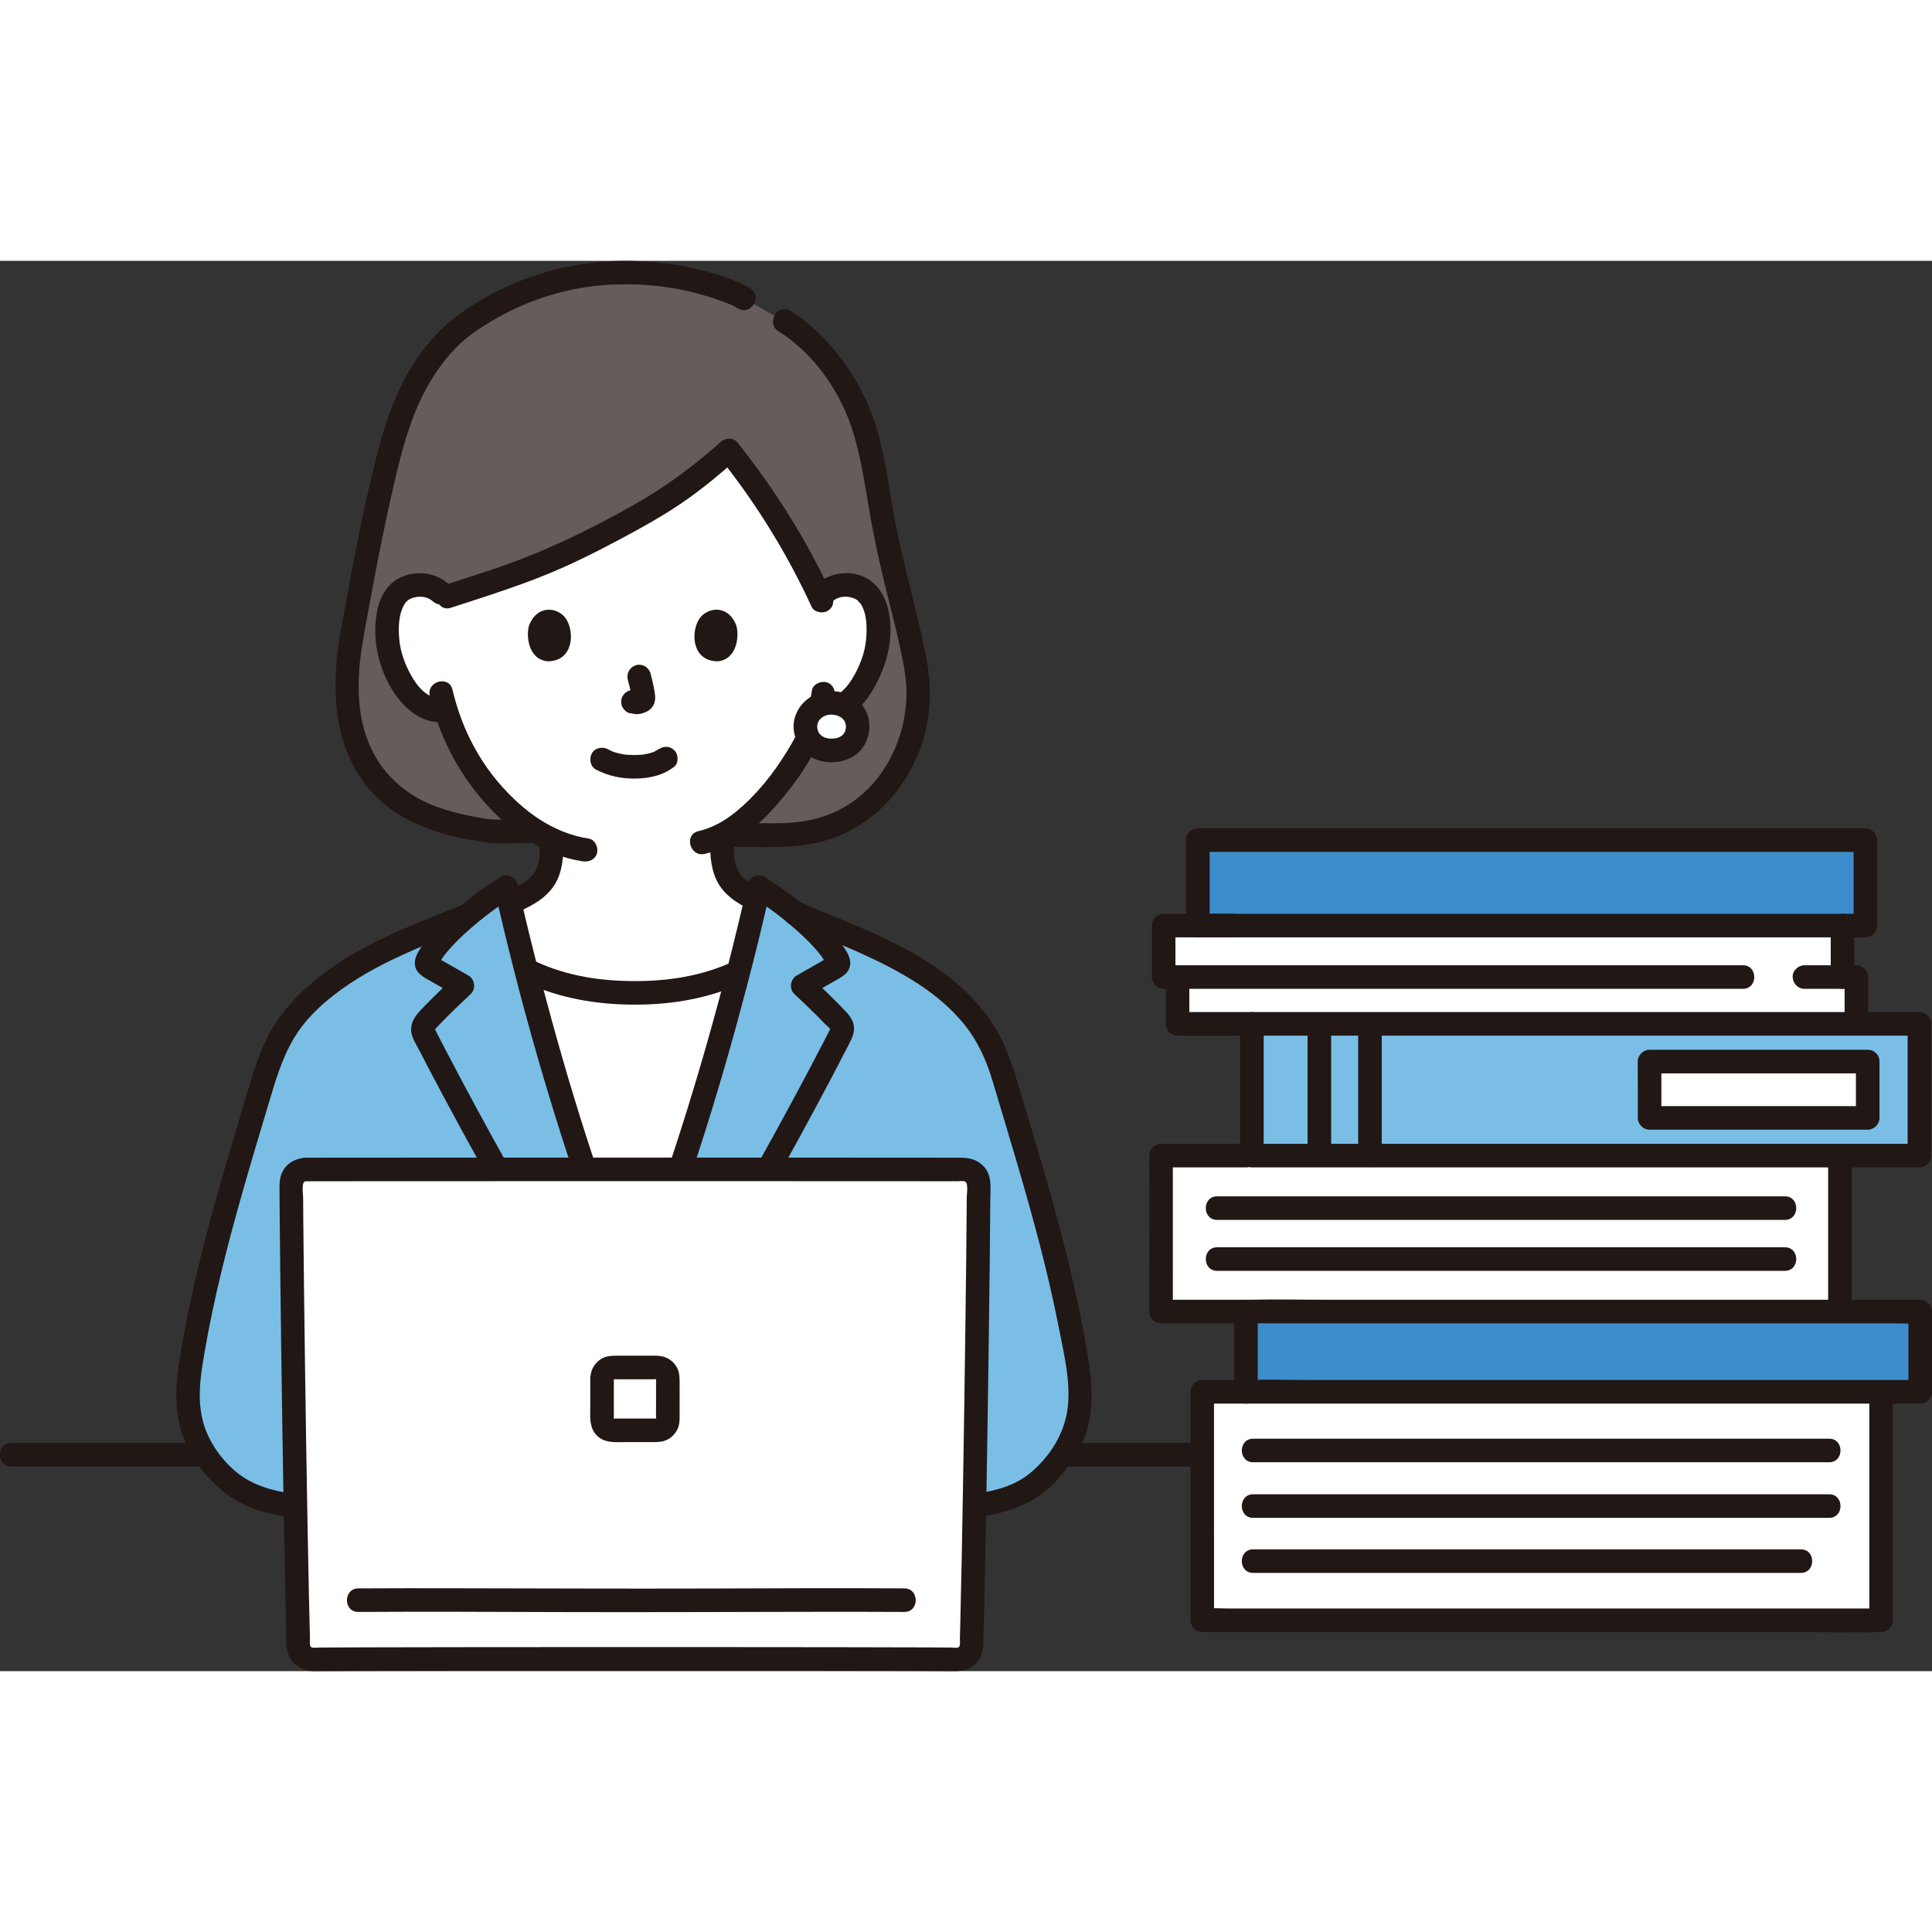 <?xml version="1.0" encoding="UTF-8"?><svg id="b" xmlns="http://www.w3.org/2000/svg" width="500" height="500" viewBox="0 0 393.505 287.248"><rect x="0" y="0" width="393.505" height="287.248" fill="#333333" stroke="none"/><defs><style>.f{fill:#7abee6;}.f,.g,.h,.i,.j{stroke-width:0px;}.g{fill:#fff;}.h{fill:#3d8dcc;}.i{fill:#211715;}.j{fill:#645d5c;}</style></defs><g id="c"><g id="d"><path class="i" d="m257.348,240.755c-5.573,0-11.145,0-16.718,0-8.044,0-16.089,0-24.133,0-9.775,0-19.549,0-29.324,0-10.91,0-21.821,0-32.731,0-11.281,0-22.562,0-33.843,0-11.07,0-22.14,0-33.21,0-10.092,0-20.184,0-30.276,0-8.522,0-17.045,0-25.567,0-6.208,0-12.415,0-18.623,0-3.262,0-6.523,0-9.785,0-.274,0-.547,0-.821,0-3.089,0-3.094,4.8,0,4.8,2.435,0,4.87,0,7.304,0,5.575,0,11.15,0,16.725,0,7.995,0,15.989,0,23.984,0,9.805,0,19.61,0,29.414,0,10.859,0,21.718,0,32.577,0,11.328,0,22.656,0,33.984,0,11.028,0,22.056,0,33.084,0,10.144,0,20.288,0,30.432,0,8.501,0,17.003,0,25.504,0,6.233,0,12.466,0,18.699,0,1.108,0,2.215,0,3.323,0,3.089,0,3.094-4.8,0-4.8h0Z"/><path class="g" d="m150.006,144.855l.357.094c-3.055,11.829-6.527,23.768-10.169,34.958-4.034,12.39-5.361,16.603-10.527,29.342h-1.668c-5.165-12.739-6.493-16.951-10.527-29.342-3.651-11.19-7.114-23.13-10.169-34.958l.349-.094c6.57,3.055,13.862,4.434,21.172,4.238,7.318.196,14.611-1.183,21.181-4.238Z"/><path class="j" d="m186.599,83.164c1.026,6.005.184,13.414-3.598,20.09-5.12,9.038-14.054,14.265-26.435,13.699h-6.963l-42.167-.756h-7.011c-13.075-1.559-21.745-5.763-26.384-14.549-4.051-7.673-3.898-16.379-2.426-25.042,1.711-9.587,3.873-21.128,6.058-30.614,3.344-14.514,6.276-22.206,13.409-29.912,6.37-6.19,19.716-13.685,35.844-13.685,9.837,0,16.762,1.816,23.411,4.552l1.208.694s2.229,1.282,5.525,3.176c8.698,4.009,14.356,12.731,17.085,18.38,3.644,7.555,4.568,18.743,6.403,27.472,2.183,10.362,4.467,17.454,6.041,26.184v.312Z"/><path class="g" d="m112.347,119.885c.045-.804.057-1.389.064-1.961-4.753-2.194-9.137-5.849-12.969-10.435-4.507-5.395-7.155-11.188-8.671-16.084-1.999.462-4.138-.288-5.567-1.458-3.298-2.699-4.667-6.463-5.502-8.923-1.179-3.474-1.254-9.089.503-12.136.589-1.021,1.956-2.759,5.171-2.873,1.789-.063,3.943.628,5.23,2.526.38-.123.599-.195.599-.195l4.481-1.465c7.937-2.573,14.096-4.506,22.883-8.928,16.123-8.114,20.969-11.432,29.893-19.321,6.493,8.13,13.243,18.796,17.271,27.029,0,0,.885,1.928,1.352,2.946,1.28-1.949,3.462-2.656,5.27-2.593,3.215.113,4.582,1.852,5.171,2.873,1.757,3.047,1.683,8.662.503,12.136-.835,2.46-2.203,6.224-5.502,8.923-1.359,1.112-3.359,1.845-5.272,1.522l-.363-.061c-.625,1.822-1.406,3.442-1.669,4.242-1.341,3.639-8.812,16.494-18.226,21.312,0,1.21-.002,2.03.129,3.925.083,1.072.166,2.228.564,3.272.527,1.368,1.248,2.561,2.394,3.494,1.473,1.186,2.977,1.992,4.615,2.711-1.071,4.671-2.217,9.373-3.429,14.078-6.787,3.345-14.402,4.86-22.034,4.655-7.955.214-15.89-1.441-22.889-5.091-1.114-4.346-2.173-8.689-3.17-13.007,2.27-.898,4.214-1.806,6.145-3.344,1.15-.94,1.87-2.13,2.4-3.5.4-1.04.48-2.2.56-3.27.027-.371.048-.7.065-1Z"/><path class="i" d="m121.4,103.619c2.456,1.297,5.1,1.85,7.878,1.832,2.88-.019,5.731-.611,8.03-2.403.995-.775.875-2.591,0-3.394-1.055-.969-2.332-.827-3.394,0,.812-.633-.147.061-.412.2-.212.111-.779.266-.077.06-.221.065-.434.167-.654.238-.599.193-1.211.316-1.831.418.347-.057.188-.025-.066,0-.18.018-.36.033-.54.044-.433.028-.868.039-1.302.036-.389-.002-.777-.016-1.165-.042-.178-.012-.356-.026-.534-.044-.101-.01-.753-.131-.15-.013-.576-.112-1.147-.211-1.711-.38-.24-.072-.473-.158-.71-.239-.574-.196.449.221-.07-.024-.293-.138-.583-.283-.87-.434-1.11-.586-2.66-.318-3.284.861-.586,1.109-.324,2.658.861,3.284h0Z"/><path class="i" d="m127.872,85.3c.335,1.276.656,2.571.847,3.877l-.086-.638c.023.179.033.355.015.535l.086-.638c-.013.083-.031.161-.059.241l.242-.573c-.025.056-.051.104-.085.155l.375-.486c-.04.048-.078.086-.127.125l.486-.375c-.098.063-.201.114-.307.163l.573-.242c-.169.071-.337.122-.518.151l.638-.086c-.163.019-.323.018-.486,0l.638.086c-.183-.026-.363-.07-.546-.095-.319-.1-.638-.114-.957-.043-.319.014-.617.109-.892.285-.498.291-.973.862-1.103,1.434-.14.614-.11,1.304.242,1.849.312.484.835,1.022,1.434,1.103.453.061.894.175,1.355.196.727.032,1.396-.194,2.044-.493.809-.373,1.443-1.123,1.658-1.993.183-.74.107-1.358-.019-2.1-.211-1.249-.5-2.487-.821-3.712-.152-.579-.588-1.133-1.103-1.434s-1.273-.429-1.849-.242c-1.25.404-2.018,1.651-1.676,2.952h0Z"/><path class="i" d="m107.771,74.212c-.647,2.104-.225,6.944,3.76,7.356,5.268-.032,5.548-5.883,3.775-8.634-1.452-2.253-5.721-3.189-7.535,1.279Z"/><path class="i" d="m149.957,74.212c.648,2.104.226,6.944-3.76,7.355-5.268-.032-5.549-5.883-3.775-8.634,1.452-2.252,5.721-3.189,7.535,1.279Z"/><path class="i" d="m69.3,75.968c-1.829,10.93-1.583,22.786,5.923,31.665,6.022,7.123,15.486,9.719,24.381,10.862,2.564.33,5.248.102,7.831.102,3.089,0,3.094-4.8,0-4.8-2.212,0-4.429.049-6.64,0-1.682-.037-3.396-.418-5.041-.745-2.174-.432-4.327-.985-6.42-1.719-7.605-2.669-13.097-8.188-15.22-16.045-1.587-5.875-1.18-12.105-.187-18.045.214-1.277-.336-2.584-1.676-2.952-1.15-.316-2.737.391-2.952,1.676h0Z"/><path class="i" d="m152.756,5.568c-3.093-1.778-6.684-2.866-10.132-3.738-4.512-1.142-9.181-1.701-13.83-1.813-9.655-.233-19.204,1.936-27.818,6.304-3.429,1.738-6.67,3.839-9.626,6.299-2.638,2.196-4.821,4.916-6.728,7.76-4.415,6.585-6.693,14.338-8.551,21.965-2.706,11.106-4.761,22.374-6.77,33.623-.228,1.275.346,2.587,1.676,2.952,1.161.319,2.723-.393,2.952-1.676,1.719-9.625,3.505-19.245,5.643-28.787,1.722-7.683,3.505-15.65,7.337-22.604,1.566-2.841,3.438-5.48,5.653-7.841,2.166-2.309,4.775-4.072,7.493-5.702,7.287-4.371,15.691-7.013,24.185-7.447,5.173-.264,10.435.096,15.497,1.213,2.162.477,4.292,1.091,6.383,1.819.987.344,1.963.719,2.935,1.102.678.267.241.113.112.044.156.085.309.177.462.266l.704.405c2.683,1.542,5.103-2.604,2.423-4.145h0Z"/><path class="i" d="m184.285,83.802c1.384,8.449-1.465,17.719-7.531,23.788-2.526,2.527-5.619,4.443-9.012,5.567-3.698,1.225-7.41,1.462-11.277,1.396-2.286-.039-4.575,0-6.861,0-3.089,0-3.094,4.8,0,4.8,6.376,0,12.929.495,19.091-1.462,8.778-2.788,15.267-9.568,18.547-18.075,2.118-5.492,2.622-11.5,1.673-17.29-.21-1.28-1.798-1.993-2.952-1.676-1.36.374-1.887,1.668-1.676,2.952h0Z"/><path class="i" d="m158.569,14.34c7.404,4.62,12.923,12.78,15.362,21.086,1.464,4.988,2.24,10.154,3.101,15.271.902,5.359,2.06,10.651,3.364,15.927,1.385,5.603,2.853,11.184,3.888,16.866.232,1.276,1.782,1.998,2.952,1.676,1.342-.369,1.909-1.673,1.676-2.952-1.946-10.689-5.255-21.069-7.082-31.788-.896-5.259-1.662-10.566-3.109-15.71-1.243-4.42-3.182-8.553-5.709-12.381-3.166-4.795-7.122-9.083-12.021-12.14-2.628-1.64-5.041,2.511-2.423,4.145h0Z"/><path class="i" d="m165.375,87.508c-.238,1.754-.815,3.421-1.477,5.056-.251.619-.522,1.231-.768,1.852-.09.227-.534,1.334-.216.606-.738,1.689-1.648,3.303-2.612,4.872-2.81,4.577-6.22,8.878-10.387,12.295-2.271,1.862-4.832,3.312-7.662,3.97-3.007.7-1.734,5.329,1.276,4.629,6.008-1.398,11.022-5.751,14.956-10.312,3.253-3.771,6.276-8.008,8.36-12.553,1.316-2.87,2.733-6.006,3.158-9.141.174-1.283-.309-2.577-1.676-2.952-1.119-.307-2.777.383-2.952,1.676h0Z"/><path class="i" d="m87.537,88.629c1.838,7.893,5.579,15.263,10.905,21.373,5.227,5.998,12.175,11.095,20.206,12.3,1.28.192,2.58-.321,2.952-1.676.311-1.133-.387-2.759-1.676-2.952-7.313-1.097-13.329-5.606-18.088-11.066-4.787-5.493-8.023-12.179-9.67-19.255-.7-3.007-5.33-1.734-4.629,1.276h0Z"/><path class="i" d="m91.557,65.959c-2.761-2.464-6.723-3.038-10.076-1.426-2.426,1.166-3.866,3.531-4.498,6.076-1.441,5.802.006,12.436,3.304,17.379,2.263,3.391,5.841,6.444,10.189,5.88,1.285-.167,2.4-.984,2.4-2.4,0-1.167-1.106-2.568-2.4-2.4-3.206.416-5.37-2.167-6.79-4.73-1.198-2.162-2.125-4.675-2.351-7.146s-.199-5.313,1.177-7.466c.093-.133.068-.107-.074.079.07-.087.143-.172.22-.253.061-.06.545-.511.36-.369.427-.327.902-.521,1.42-.645,1.3-.312,2.713-.088,3.726.815,2.299,2.051,5.705-1.332,3.394-3.394h0Z"/><path class="i" d="m169.566,69.353c1.013-.904,2.426-1.125,3.726-.815.515.122.997.321,1.42.645-.134-.103.766.913.453.464,1.465,2.104,1.454,5.098,1.23,7.545-.221,2.417-1.116,4.866-2.268,6.992-1.417,2.615-3.604,5.308-6.873,4.884-1.288-.167-2.4,1.223-2.4,2.4,0,1.436,1.109,2.232,2.4,2.4,7.094.921,11.411-6.78,13.184-12.501,1.577-5.089,1.564-12.963-3.303-16.329-3.337-2.308-8.028-1.698-10.963.921-2.31,2.061,1.095,5.446,3.394,3.394h0Z"/><path class="i" d="m104.55,133.018c3.156-1.313,6.5-2.918,8.386-5.911,1.73-2.745,1.834-6.042,1.876-9.193.017-1.256-1.116-2.458-2.4-2.4-1.315.059-2.382,1.054-2.4,2.4-.015,1.136-.072,2.27-.163,3.402-.015.183-.03.366-.048.549-.019.186-.067.488-.01.137-.06.368-.132.734-.24,1.091-.043.142-.094.282-.144.422-.217.609.13-.225-.04.096-.159.301-.296.608-.471.901-.069.115-.14.229-.215.341-.117.176-.253.342-.041.083-.215.264-.448.514-.698.745-.103.095-.211.183-.317.275.303-.263-.072.052-.138.099-.293.213-.592.417-.897.612-.564.361-1.149.689-1.746.992-.315.159-.633.311-.954.457-.13.059-.26.117-.39.175-.037.016-.687.29-.225.098-1.154.48-2.11,1.611-1.676,2.952.359,1.11,1.711,2.193,2.952,1.676h0Z"/><path class="i" d="m144.595,116.993c0,3.049.013,6.23,1.302,9.044,1.394,3.045,4.324,4.913,7.273,6.256,1.14.519,2.636.364,3.284-.861.556-1.053.359-2.728-.861-3.284-1.273-.58-2.505-1.241-3.639-2.065-.096-.07-.417-.333-.174-.129-.133-.112-.265-.225-.391-.345-.222-.21-.429-.435-.622-.672.212.26.077.095-.04-.082-.074-.112-.146-.225-.214-.341-.175-.293-.312-.599-.47-.9-.163-.311.11.34,0,.002-.06-.185-.135-.364-.19-.551-.102-.346-.166-.699-.229-1.053-.027-.173-.025-.158.007.045l-.025-.237c-.012-.157-.029-.314-.042-.471-.033-.392-.059-.784-.083-1.177-.063-1.06-.083-2.118-.083-3.179,0-1.255-1.104-2.458-2.4-2.4s-2.4,1.055-2.4,2.4h0Z"/><path class="i" d="m106.847,146.924c7.132,3.275,14.58,4.557,22.388,4.572s15.272-1.304,22.388-4.572c1.178-.541,1.469-2.243.861-3.284-.707-1.209-2.101-1.404-3.284-.861-6.324,2.905-13.059,3.93-19.965,3.917s-13.628-1.006-19.965-3.917c-1.177-.541-2.584-.334-3.284.861-.605,1.034-.322,2.74.861,3.284h0Z"/><path class="g" d="m169.375,90.026c-3.145,0-5.318,2.212-5.318,4.8,0,2.896,2.22,4.89,5.319,4.89,3.218,0,5.319-2.013,5.319-4.89,0-2.606-2.185-4.8-5.319-4.8Z"/><path class="i" d="m169.375,87.626c-3.294.04-6.232,1.878-7.364,5.02-1.072,2.977.229,6.325,2.729,8.108,2.458,1.753,6.05,1.759,8.675.396,2.809-1.46,4.049-4.667,3.535-7.691-.611-3.594-4.125-5.792-7.575-5.834-1.256-.015-2.458,1.115-2.4,2.4.059,1.313,1.054,2.384,2.4,2.4.16.002.319.015.478.017.419.007-.122.001-.176-.035.162.108.532.1.731.156.14.039.275.09.414.134.382.121-.15-.043-.179-.08.124.152.546.285.724.403.057.038.441.286.083.052-.342-.224-.001.013.062.072.154.143.287.352.449.48-.394-.312-.235-.341-.105-.118.054.093.117.182.17.276.052.092.091.2.149.287.079.168.042.076-.112-.277.032.081.061.162.088.244.062.189.067.466.159.633-.018-.032-.05-.635-.034-.245.005.134.017.267.017.401,0,.093-.002.187-.007.28-.012.243-.153.528.032-.095-.068.229-.088.474-.158.704-.029.096-.09.206-.102.303.061-.478.2-.409.066-.168-.101.182-.205.359-.313.538-.14.231-.272.152.115-.14-.056.042-.113.131-.164.186-.085.091-.174.178-.266.262-.221.2-.341.131.095-.059-.187.081-.36.241-.544.339-.11.059-.253.102-.355.173.039-.027.565-.2.198-.094-.223.065-.441.14-.668.191-.121.027-.317.026-.426.079l.344-.048c-.1.011-.201.019-.302.025-.257.016-.516.019-.773.008-.1-.004-.2-.016-.301-.02-.533-.022.571.114.056.008-.232-.047-.461-.097-.687-.166-.088-.027-.174-.061-.262-.087-.401-.121.533.27-.044-.026-.196-.1-.377-.22-.563-.335-.184-.115-.116-.218.177.143-.075-.093-.199-.17-.287-.255-.092-.089-.489-.575-.236-.23.257.35.006-.003-.035-.066-.07-.107-.135-.217-.195-.329-.124-.231-.091-.46.024.106-.016-.078-.064-.168-.09-.245-.071-.212-.115-.429-.167-.646-.117-.487.027.599.014.09-.002-.094-.012-.189-.015-.283-.003-.137-.002-.274.006-.41.019-.332.16-.313-.025.115.095-.219.13-.522.2-.753.109-.36-.068.184-.095.214.101-.115.161-.323.242-.457.045-.074.095-.144.14-.218.228-.375-.405.419-.014.023.143-.146.425-.334.521-.508l-.275.208c.072-.054.146-.107.221-.157.114-.076.231-.148.351-.215.099-.055.217-.096.309-.16.166-.078.083-.044-.25.1.089-.035.179-.069.27-.099.282-.096.57-.157.861-.219.351-.075-.115.104-.18.023.031.038.564-.03.636-.031,1.255-.015,2.459-1.093,2.4-2.4-.058-1.287-1.055-2.416-2.4-2.4Z"/><path class="f" d="m63.374,253.668c-5.747,0-10.691-1.495-13.771-3.116-3.299-1.736-5.782-4.683-7.949-7.77-3.123-4.45-3.925-10.461-3.135-15.886,3.028-20.78,9.329-40.578,15.309-60.673,1.01-3.394,2.043-5.98,3.915-8.964l.161-.335c7.457-11.632,21.273-17.216,37.379-23.618,2.754-2.298,5.63-4.35,7.803-5.742,3.875,17.207,8.938,35.607,14.386,52.338,4.037,12.396,5.366,16.603,10.529,29.346h1.666c5.164-12.743,6.493-16.95,10.529-29.346,5.448-16.731,10.511-35.131,14.386-52.338,2.033,1.302,4.68,3.181,7.268,5.3,16.583,6.59,30.865,12.161,38.493,24.059l.161.335c1.871,2.984,2.904,5.57,3.915,8.964,5.981,20.094,12.282,39.893,15.309,60.673.79,5.424-.011,11.436-3.135,15.886-2.167,3.087-4.651,6.035-7.949,7.77-3.081,1.621-8.025,3.116-13.771,3.116H63.374Z"/><path class="i" d="m117.32,208.587c-9.214-15.973-18.322-32.018-26.828-48.382-.557-1.071-1.11-2.143-1.661-3.217-.044-.087-.421-.909-.329-.471.037.175-.493.632.239-.153.433-.465.871-.926,1.314-1.382,1.884-1.942,3.847-3.805,5.82-5.656,1.124-1.055.825-3.021-.486-3.769-1.188-.678-2.377-1.357-3.565-2.035-.559-.319-1.118-.638-1.678-.958-.28-.16-.559-.319-.839-.479-.14-.08-.28-.16-.419-.239-.307-.199-.287-.15.062.145l.328,1.211c-.024.556.227-.261.352-.469.2-.333.416-.656.639-.974.439-.622.933-1.2,1.441-1.766,1.281-1.429,2.68-2.752,4.126-4.013,2.658-2.319,5.495-4.433,8.461-6.342l-3.526-1.434c5.046,22.361,11.39,44.484,18.961,66.123,1.835,5.244,3.869,10.412,5.954,15.561.486,1.201,1.599,2.048,2.952,1.676,1.139-.313,2.166-1.744,1.676-2.952-8.12-20.056-14.53-40.832-20.037-61.745-1.743-6.617-3.372-13.264-4.878-19.939-.333-1.474-2.261-2.249-3.526-1.434-4.645,2.99-9.181,6.444-12.975,10.473-.929.987-1.798,2.028-2.597,3.124-.771,1.057-1.738,2.399-1.808,3.739-.115,2.21,1.795,3.061,3.44,4,1.678.958,3.355,1.915,5.033,2.873l-.486-3.769c-1.857,1.742-3.704,3.495-5.487,5.314-1.755,1.792-3.85,3.634-3.098,6.402.3,1.103.99,2.156,1.512,3.167.591,1.146,1.186,2.29,1.783,3.432,1.106,2.114,2.222,4.223,3.348,6.328,4.668,8.73,9.483,17.381,14.367,25.992,2.737,4.826,5.497,9.638,8.269,14.443,1.543,2.675,5.693.261,4.145-2.423h0Z"/><path class="i" d="m144.492,211.01c9.779-16.952,19.449-33.984,28.387-51.399.69-1.345,1.35-2.686.938-4.24-.373-1.406-1.505-2.426-2.478-3.439-1.985-2.067-4.063-4.04-6.152-6l-.486,3.769c1.678-.958,3.355-1.915,5.033-2.873,1.642-.937,3.565-1.787,3.44-4-.073-1.295-.98-2.584-1.719-3.615-.819-1.142-1.722-2.224-2.686-3.247-3.795-4.029-8.331-7.482-12.975-10.473-1.265-.814-3.193-.039-3.526,1.434-5.046,22.361-11.39,44.484-18.961,66.123-1.835,5.244-3.869,10.412-5.954,15.561-.487,1.202.529,2.637,1.676,2.952,1.372.377,2.464-.47,2.952-1.676,8.12-20.056,14.53-40.832,20.037-61.745,1.743-6.617,3.372-13.264,4.878-19.939l-3.526,1.434c2.965,1.909,5.803,4.023,8.461,6.342,1.445,1.261,2.844,2.584,4.126,4.013.508.566,1.002,1.144,1.441,1.766.224.317.439.641.639.974.125.208.376,1.025.352.469l.328-1.211c.199-.383.321-.261-.148-.025-.286.144-.561.32-.839.479-.629.359-1.258.718-1.887,1.077-1.188.678-2.377,1.357-3.565,2.035-1.311.748-1.61,2.714-.486,3.769,1.741,1.633,3.473,3.275,5.151,4.973.392.397.781.797,1.166,1.2.327.342.972.786,1.14,1.215-.199-.509-.221-.098-.413.275-.275.535-.55,1.07-.826,1.605-2.08,4.028-4.201,8.035-6.352,12.026-4.439,8.238-9,16.409-13.622,24.545-2.547,4.484-5.113,8.956-7.69,13.423-1.546,2.681,2.6,5.101,4.145,2.423h0Z"/><path class="i" d="m63.371,251.265c-4.546-.033-9.491-.854-13.423-3.278-3.758-2.316-7.1-6.649-8.397-10.859-1.517-4.924-.742-9.845.112-14.81.972-5.651,2.173-11.26,3.526-16.832,2.744-11.299,6.108-22.434,9.445-33.568,1.432-4.778,2.721-9.389,5.298-13.697,2.002-3.348,4.929-6.227,7.983-8.619,8.22-6.435,18.392-10.159,27.994-13.974,1.204-.478,2.047-1.605,1.676-2.952-.315-1.145-1.741-2.158-2.952-1.676-9.362,3.72-19.078,7.335-27.379,13.16-3.787,2.658-7.16,5.745-9.953,9.441-3.018,3.994-4.775,8.605-6.196,13.364-3.509,11.754-7.124,23.484-10.089,35.391-1.462,5.87-2.765,11.782-3.817,17.74-.998,5.651-1.988,11.255-.646,16.94s5.267,11.013,9.983,14.431,11.158,4.555,16.834,4.596c3.089.022,3.093-4.778,0-4.8h0Z"/><path class="i" d="m161.841,135.265c-.625,0,.239.259.38.315.267.106.535.213.802.319.597.238,1.194.476,1.791.715,1.238.495,2.475.993,3.71,1.498,2.248.919,4.485,1.863,6.698,2.864,4.099,1.853,8.136,3.887,11.903,6.355,3.486,2.285,6.69,4.999,9.319,8.247,2.738,3.383,4.495,7.372,5.733,11.515,3.33,11.146,6.755,22.271,9.665,33.536,1.452,5.622,2.773,11.28,3.882,16.981,1.009,5.187,2.366,10.671,1.741,15.983-.619,5.262-3.661,10.042-7.727,13.375-4.005,3.283-9.845,4.261-14.865,4.297-3.087.022-3.094,4.822,0,4.8,5.215-.037,10.739-1.043,15.332-3.629,2.381-1.34,4.415-3.27,6.137-5.371s3.258-4.261,4.297-6.775c2.196-5.314,1.925-10.851,1.047-16.408-.971-6.14-2.224-12.233-3.663-18.28-2.877-12.087-6.487-23.981-10.05-35.878-1.499-5.005-2.921-10.039-5.84-14.442-2.579-3.889-5.857-7.147-9.561-9.962-4.258-3.236-9.011-5.761-13.854-7.998-2.749-1.27-5.54-2.45-8.34-3.601-1.426-.586-2.855-1.162-4.286-1.734-1.251-.5-2.891-1.521-4.249-1.521-3.089,0-3.094,4.8,0,4.8h0Z"/><path class="g" d="m129.322,184.666c-28.574.207-57.009.373-67.106.407-1.606.005-2.9,1.309-2.894,2.916.059,16.404.85,73.175,1.452,94.042.046,1.593,1.363,2.846,2.957,2.822,9.125-.141,37.385-.054,65.591.043,28.205-.096,56.466-.183,65.591-.043,1.594.025,2.911-1.229,2.957-2.822.603-20.867,1.394-77.638,1.452-94.042.006-1.606-1.287-2.91-2.894-2.916-10.097-.034-38.532-.2-67.106-.407Z"/><path class="i" d="m62.216,182.673c-1.839.112-3.538.928-4.52,2.544-.691,1.137-.776,2.384-.77,3.674.007,1.573.019,3.146.031,4.719.034,4.237.079,8.473.128,12.709.125,10.888.276,21.775.445,32.662.165,10.598.343,21.197.57,31.794.045,2.114.093,4.228.145,6.341.047,1.91-.126,4.008.244,5.887.535,2.717,2.972,4.252,5.608,4.243.588-.002,1.176-.011,1.764-.015,4.833-.032,9.666-.039,14.499-.048,7.75-.015,15.501-.023,23.251-.029,9.11-.007,18.221-.009,27.331-.009s18.132.004,27.197.011c7.451.006,14.902.014,22.353.031,4.415.01,8.831.013,13.246.051,1,.009,1.967.04,2.939-.283,1.712-.57,3.026-2.043,3.445-3.79.235-.98.174-2.058.201-3.062.112-4.186.203-8.372.288-12.558.223-10.905.402-21.811.566-32.717.16-10.633.304-21.267.42-31.901.042-3.914.082-7.829.108-11.744.013-1.914.298-4.105-.679-5.827-1.108-1.955-3.12-2.681-5.254-2.686-4.135-.01-8.27-.01-12.405-.013-7.313-.004-14.627-.006-21.94-.008-8.982-.002-17.964-.003-26.946-.003-9.245,0-18.49,0-27.735.001-8.108.001-16.216.003-24.325.006-5.454.002-10.907.004-16.361.011-1.281.002-2.563.003-3.844.007-3.088.01-3.094,4.81,0,4.8,3.552-.012,7.105-.011,10.657-.013,6.763-.005,13.527-.007,20.29-.008,8.577-.002,17.155-.003,25.732-.004,9.129,0,18.258,0,27.388,0,8.29,0,16.58.002,24.869.005,6.098.002,12.196.004,18.294.01,1.798.002,3.596.003,5.394.006.493,0,1.08-.087,1.565.004.917.171.508,2.389.503,3.172-.054,8.572-.161,17.143-.272,25.714-.143,11.048-.306,22.095-.492,33.142-.16,9.501-.329,19.003-.567,28.503-.022.866-.044,1.732-.068,2.598-.013.47.16,1.476-.255,1.771-.312.222-1.195.068-1.586.065-1.706-.014-3.413-.021-5.119-.027-5.924-.022-11.848-.032-17.772-.04-8.203-.011-16.407-.018-24.61-.021-9.068-.004-18.136-.005-27.204-.002-8.54.002-17.079.007-25.619.017-6.618.007-13.236.016-19.854.036-2.145.006-4.29.013-6.434.025-.717.004-1.433.008-2.15.014-.393.003-1.229.145-1.528-.084-.431-.329-.235-1.439-.249-1.951-.024-.873-.046-1.746-.068-2.619-.051-2.033-.097-4.067-.141-6.1-.105-4.807-.197-9.614-.284-14.421-.2-11.042-.371-22.085-.524-33.127-.132-9.537-.254-19.074-.339-28.612-.014-1.597-.027-3.193-.037-4.79-.004-.662-.4-3.207.48-3.261,3.069-.187,3.09-4.988,0-4.8Z"/><path class="i" d="m72.984,275.188c13.781-.085,27.564-.013,41.345.029,16.7.051,33.399-.025,50.1-.051,6.588-.01,13.177-.019,19.766.022,3.089.019,3.093-4.781,0-4.8-13.477-.084-26.956-.012-40.434.031-16.864.053-33.726-.028-50.59-.052-6.729-.01-13.458-.02-20.186.022-3.088.019-3.094,4.819,0,4.8h0Z"/><path class="i" d="m120.226,227.552c-.004,1.879-.006,3.758-.002,5.637.004,2.119-.287,4.447,1.358,6.082,1.596,1.586,3.788,1.325,5.843,1.323,1.85-.002,3.7-.001,5.551.003,1.087.003,2.136-.04,3.113-.586,1.052-.589,1.918-1.679,2.182-2.863.223-1,.146-2.074.149-3.093.003-.99.004-1.979.004-2.969,0-.904,0-1.808-.002-2.713-.002-1.131-.06-2.231-.687-3.22-.709-1.118-1.874-1.905-3.188-2.082-.863-.116-1.738-.074-2.607-.074-2.064,0-4.129,0-6.193,0-1.203,0-2.39.034-3.43.734-1.315.885-2.019,2.249-2.089,3.821-.056,1.256,1.144,2.456,2.4,2.4,1.348-.06,2.34-1.055,2.4-2.4.027-.61-.142.486.037-.078l-.097.251c.142-.222.119-.202-.069.062.158-.1.266-.125-.088.038.496-.229-.488.008.071-.044-.678.063.247.017.415.017.372,0,.744,0,1.116,0,1.537,0,3.073,0,4.61,0,.717,0,1.435,0,2.152,0,.204,0,.686-.078.872.008l-.279-.025c.256.083.229.067-.08-.046.492.202-.342-.204.063.053l-.16-.212c.128.231.126.197-.007-.101.173.545.05-.514.037.078-.007.305.001.611.002.917.001.763.002,1.525.002,2.288,0,1.577-.001,3.154-.01,4.73,0,.072.045.523-.004.567l.052-.27c-.021.118-.052.234-.093.347.105-.101.069-.464.004-.103l.158-.213c-.192.179-.163.166.086-.039-.55.144.381-.063.014.016-.352.075.604.023.007.007-.348-.009-.697-.002-1.045-.003-1.511-.003-3.022-.004-4.533-.003-.74,0-1.48.001-2.219.003-.3,0-.6.001-.9.002-.119,0-.415.048-.519-.006.305.047.37.047.193,0-.171-.054-.116-.029.164.074-.54-.228.413.272-.065-.05.187.264.209.285.067.063l.096.252-.053-.171c-.058-.266-.053-.235.013.094-.072-.065-.004-.655-.005-.763-.004-.847-.006-1.695-.008-2.542-.002-1.732,0-3.464.003-5.196.003-1.255-1.106-2.458-2.4-2.4-1.303.058-2.397,1.054-2.4,2.4Z"/><path class="i" d="m146.764,36.936c-5.628,4.97-11.269,9.165-17.884,12.886-9.146,5.145-18.546,9.691-28.511,13.008-3.261,1.085-6.535,2.133-9.802,3.201-2.923.956-1.672,5.592,1.276,4.629,7.733-2.528,15.51-4.92,22.945-8.255,5.152-2.311,10.185-4.948,15.131-7.669,3.485-1.917,6.908-3.953,10.154-6.254,3.53-2.503,6.844-5.29,10.085-8.152,2.32-2.049-1.085-5.433-3.394-3.394h0Z"/><path class="i" d="m146.764,40.33c7.345,9.229,13.611,19.388,18.529,30.102.541,1.178,2.244,1.469,3.284.861,1.21-.708,1.404-2.101.861-3.284-5.098-11.106-11.671-21.513-19.28-31.074-.808-1.015-2.551-.844-3.394,0-1.003,1.003-.81,2.377,0,3.394h0Z"/><g id="e"><path class="g" d="m253.78,230.354h129.357c0,13.543,0,32.589,0,46.536h-138.267c0-13.94,0-32.596-.003-46.536,1.396,0,3.52,0,8.914,0h0Z"/><path class="g" d="m236.477,182.245c.008.731.008,22.554.008,31.758,2.845,0,9.087,0,17.295,0,1.653,0,84.907,0,120.973,0,0-1.213,0-1.887,0-1.887,0-9.645,0-20.322,0-29.871-53.022,0-135.422,0-138.275,0Z"/><path class="g" d="m254.985,155.409c-5.8,0-11.822,0-15.146,0v-9.535c-1.219,0-2.174,0-2.83,0v-10.481c3.596,0,6.971,0,6.971,0,0,0,77.006,0,131.297,0v10.481c.85,0,1.79,0,2.83,0,0,0,0,4.574.001,9.535-25.171,0-82.14,0-123.123,0h0Z"/><path class="h" d="m253.78,230.354v-16.351c2.096,0,135.438,0,137.324,0,0,.419,0,11.18,0,16.351h-137.324Z"/><path class="i" d="m256.18,230.354v-16.351l-2.4,2.4c4.767,0,9.533,0,14.3,0,10.868,0,21.736,0,32.604,0,13.01,0,26.02,0,39.03,0,11.327,0,22.654,0,33.981,0,3.783,0,7.567,0,11.35,0,1.891,0,3.817.108,5.706,0,.117-.007.236,0,.353,0l-2.4-2.4c0,5.45,0,10.9,0,16.351l2.4-2.4h-123.669c-4.476,0-8.988-.167-13.462,0-.064.002-.129,0-.193,0-3.089,0-3.094,4.8,0,4.8h137.324c1.297,0,2.4-1.1,2.4-2.4,0-5.45,0-10.9,0-16.351,0-1.297-1.1-2.4-2.4-2.4-4.734,0-9.467,0-14.201,0-10.851,0-21.702,0-32.553,0-13.009,0-26.018,0-39.027,0-11.342,0-22.684,0-34.026,0-5.711,0-11.439-.131-17.149,0-.122.003-.245,0-.367,0-1.297,0-2.4,1.1-2.4,2.4v16.351c0,3.089,4.8,3.094,4.8,0Z"/><path class="i" d="m372.352,183.503c0,9.538,0,19.076,0,28.614,0,3.089,4.8,3.094,4.8,0,0-9.538,0-19.076,0-28.614,0-3.089-4.8-3.094-4.8,0h0Z"/><path class="i" d="m247.909,195.336c4.922,0,9.843,0,14.765,0,8.719,0,17.439,0,26.158,0,10.036,0,20.073,0,30.109,0,9.02,0,18.04,0,27.061,0,5.524,0,11.048,0,16.572,0h.963c3.089,0,3.094-4.8,0-4.8-4.922,0-9.843,0-14.765,0h-26.158c-10.036,0-20.073,0-30.109,0-9.02,0-18.04,0-27.061,0-5.524,0-11.048,0-16.572,0h-.963c-3.089,0-3.094,4.8,0,4.8h0Z"/><path class="i" d="m247.909,205.712c4.922,0,9.843,0,14.765,0h26.158c10.036,0,20.073,0,30.109,0,9.02,0,18.04,0,27.061,0,5.524,0,11.048,0,16.572,0h.963c3.089,0,3.094-4.8,0-4.8-4.922,0-9.843,0-14.765,0-8.719,0-17.439,0-26.158,0h-30.109c-9.02,0-18.04,0-27.061,0-5.524,0-11.048,0-16.572,0h-.963c-3.089,0-3.094,4.8,0,4.8h0Z"/><path class="i" d="m253.78,211.603c-5.765,0-11.53,0-17.295,0l2.4,2.4c0-9.512.002-19.025-.004-28.537,0-1.074.005-2.147-.004-3.221l-2.4,2.4c5.768,0,11.536,0,17.303,0,3.089,0,3.094-4.8,0-4.8-5.768,0-11.536,0-17.303,0-1.289,0-2.411,1.1-2.4,2.4.07,8.051.008,16.105.008,24.156,0,2.534,0,5.068,0,7.602,0,1.297,1.1,2.4,2.4,2.4,5.765,0,11.53,0,17.295,0,3.089,0,3.094-4.8,0-4.8h0Z"/><path class="i" d="m380.737,231.926c0,14.988,0,29.976,0,44.964l2.4-2.4h-132.623c-1.782,0-3.628-.139-5.407,0-.078.006-.159,0-.237,0l2.4,2.4c0-15.512,0-31.024-.003-46.536l-2.4,2.4c2.971,0,5.943,0,8.914,0,3.089,0,3.094-4.8,0-4.8-2.971,0-5.943,0-8.914,0-1.297,0-2.4,1.1-2.4,2.4.004,15.512.003,31.024.003,46.536,0,1.297,1.1,2.4,2.4,2.4h121.238c5.586,0,11.208.183,16.792,0,.079-.003.158,0,.237,0,1.297,0,2.4-1.1,2.4-2.4,0-14.988,0-29.976,0-44.964,0-3.089-4.8-3.094-4.8,0h0Z"/><path class="i" d="m255.246,256.022c5.277,0,10.555,0,15.832,0,8.681,0,17.362,0,26.043,0h29.887c8.956,0,17.912,0,26.868,0,5.83,0,11.66,0,17.489,0h1.186c3.089,0,3.094-4.8,0-4.8-5.277,0-10.555,0-15.832,0-8.681,0-17.362,0-26.043,0h-29.887c-8.956,0-17.912,0-26.868,0-5.83,0-11.66,0-17.489,0h-1.186c-3.089,0-3.094,4.8,0,4.8h0Z"/><path class="i" d="m255.246,244.702c5.277,0,10.555,0,15.832,0h26.043c9.962,0,19.925,0,29.887,0h26.868c5.83,0,11.66,0,17.489,0h1.186c3.089,0,3.094-4.8,0-4.8-5.277,0-10.555,0-15.832,0h-26.043c-9.962,0-19.925,0-29.887,0h-26.868c-5.83,0-11.66,0-17.489,0h-1.186c-3.089,0-3.094,4.8,0,4.8h0Z"/><path class="i" d="m255.246,267.237h14.526c8.362,0,16.723,0,25.085,0h28.728c8.646,0,17.292,0,25.938,0,5.408,0,10.816,0,16.223,0h1.041c3.089,0,3.094-4.8,0-4.8-4.842,0-9.684,0-14.526,0h-25.085c-9.576,0-19.152,0-28.728,0-8.646,0-17.292,0-25.938,0-5.408,0-10.816,0-16.223,0h-1.041c-3.089,0-3.094,4.8,0,4.8h0Z"/><path class="h" d="m243.98,117.988c54.068,0,135.959,0,135.959,0v17.404c-54.424,0-135.959,0-135.959,0,0-1.457,0-9.641,0-17.404Z"/><path class="i" d="m380.506,154.153v-8.28c0-1.297-1.1-2.4-2.4-2.4-3.528,0-7.056,0-10.584,0-1.255,0-2.458,1.104-2.4,2.4s1.055,2.4,2.4,2.4c3.528,0,7.056,0,10.584,0l-2.4-2.4v8.28c0,1.255,1.104,2.458,2.4,2.4s2.4-1.055,2.4-2.4h0Z"/><path class="i" d="m372.876,135.392v10.481c0,1.255,1.104,2.458,2.4,2.4s2.4-1.055,2.4-2.4v-10.481c0-1.255-1.104-2.458-2.4-2.4s-2.4,1.055-2.4,2.4h0Z"/><path class="i" d="m237.439,145.873v9.535c0,1.297,1.1,2.4,2.4,2.4,5.049,0,10.097,0,15.146,0,1.255,0,2.458-1.104,2.4-2.4s-1.055-2.4-2.4-2.4c-5.049,0-10.097,0-15.146,0l2.4,2.4v-9.535c0-1.255-1.104-2.458-2.4-2.4s-2.4,1.055-2.4,2.4h0Z"/><path class="i" d="m250.95,132.992c-4.647,0-9.294,0-13.942,0-1.297,0-2.4,1.1-2.4,2.4v10.481c0,1.297,1.1,2.4,2.4,2.4,4.972,0,9.944,0,14.916,0,8.917,0,17.835,0,26.752,0,10.288,0,20.577,0,30.865,0,9.231,0,18.463,0,27.694,0,5.601,0,11.202,0,16.803,0,.318,0,.635,0,.953,0,3.089,0,3.094-4.8,0-4.8-4.972,0-9.944,0-14.916,0-8.917,0-17.835,0-26.752,0-10.288,0-20.577,0-30.865,0-9.231,0-18.463,0-27.694,0-5.601,0-11.202,0-16.803,0-.318,0-.635,0-.953,0l2.4,2.4v-10.481l-2.4,2.4c4.647,0,9.294,0,13.942,0,3.089,0,3.094-4.8,0-4.8h0Z"/><path class="i" d="m243.98,120.388c23.163,0,46.327,0,69.49,0,18.597,0,37.194,0,55.791,0,3.559,0,7.118,0,10.677,0l-2.4-2.4v17.404l2.4-2.4c-23.249,0-46.498,0-69.747,0-18.529,0-37.058,0-55.586,0-3.542,0-7.084,0-10.626,0l2.4,2.4c0-5.801,0-11.602,0-17.404,0-3.089-4.8-3.094-4.8,0,0,5.801,0,11.602,0,17.404,0,1.297,1.1,2.4,2.4,2.4,10.292,0,20.583,0,30.875,0,22.166,0,44.331,0,66.497,0,12.862,0,25.725,0,38.587,0,1.297,0,2.4-1.1,2.4-2.4v-17.404c0-1.297-1.1-2.4-2.4-2.4-10.298.002-20.596,0-30.893,0-22.2,0-44.399,0-66.599,0-12.822,0-25.645,0-38.467,0-3.089,0-3.094,4.8,0,4.8Z"/><path class="f" d="m254.985,155.409c54.068,0,135.959,0,135.959,0v26.837c-54.424,0-135.959,0-135.959,0,0-1.457,0-19.074,0-26.837Z"/><path class="i" d="m254.985,157.809c23.163,0,46.327,0,69.49,0,18.597,0,37.194,0,55.791,0,3.559,0,7.118,0,10.677,0l-2.4-2.4v26.837l2.4-2.4c-23.249,0-46.498,0-69.747,0-18.529,0-37.058,0-55.586,0-3.542,0-7.084,0-10.626,0l2.4,2.4c0-8.946,0-17.891,0-26.837,0-3.089-4.8-3.094-4.8,0,0,8.946,0,17.891,0,26.837,0,1.297,1.1,2.4,2.4,2.4,10.292,0,20.583,0,30.875,0,22.166,0,44.331,0,66.497,0,12.862,0,25.725,0,38.587,0,1.297,0,2.4-1.1,2.4-2.4v-26.837c0-1.297-1.1-2.4-2.4-2.4-10.298.002-20.596,0-30.893,0-22.2,0-44.399,0-66.599,0-12.822,0-25.645,0-38.467,0-3.089,0-3.094,4.8,0,4.8Z"/><path class="i" d="m276.63,155.409v26.837c0,3.089,4.8,3.094,4.8,0v-1.026c0-3.089-4.8-3.094-4.8,0v1.026c0,3.089,4.8,3.094,4.8,0v-26.837c0-3.089-4.8-3.094-4.8,0h0Z"/><path class="i" d="m266.325,155.638v26.379c0,3.089,4.8,3.094,4.8,0v-26.379c0-3.089-4.8-3.094-4.8,0h0Z"/><path class="g" d="m380.41,163.088v11.477h-44.425c0-.089,0-.179,0-.179,0,0,0-9.4-.011-11.298,3.924,0,24.303,0,44.436,0Z"/><path class="i" d="m378.01,163.088v11.477l2.4-2.4h-44.425l2.4,2.4c0-3.826.009-7.651-.011-11.477l-2.4,2.4c14.812,0,29.624,0,44.436,0,3.089,0,3.094-4.8,0-4.8-14.812,0-29.624,0-44.436,0-1.292,0-2.407,1.1-2.4,2.4.021,3.826.011,7.651.011,11.477,0,1.297,1.1,2.4,2.4,2.4h44.425c1.297,0,2.4-1.1,2.4-2.4v-11.477c0-3.089-4.8-3.094-4.8,0Z"/></g></g></g></svg>